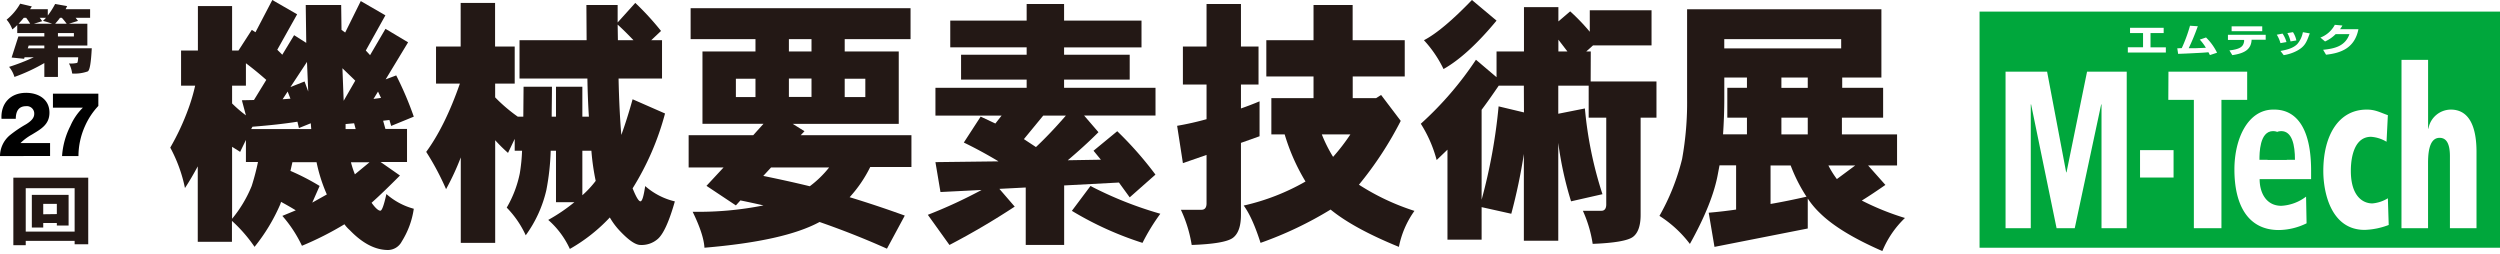 <svg xmlns="http://www.w3.org/2000/svg" viewBox="0 0 680 69"><defs><style>.cls-1{fill:#00a73c;}.cls-2{fill:#231815;}</style></defs><g id="レイヤー_11" data-name="レイヤー 11"><path class="cls-1" d="M620.48,35.66c-3.71,0-3.71,6.1-3.71,7.81h7.46C624.23,39.44,623.46,35.66,620.48,35.66Z"/><path class="cls-2" d="M15.76,9H20.1v.92H15.76ZM5.49,1A15.29,15.29,0,0,1,1.8,5.35,8.46,8.46,0,0,1,3.36,8,11.62,11.62,0,0,0,4.69,6.81V9h7.37v.92H5L3.16,15.65l3.4.34.12-.42H9.21a55.58,55.58,0,0,1-6.74,2.62,7.8,7.8,0,0,1,1.46,2.74,49.51,49.51,0,0,0,8.13-3.78v3.78h3.7V15.57h5.51c-.05.94-.15,1.46-.3,1.54a7.66,7.66,0,0,1-2.21.15A7.93,7.93,0,0,1,19.63,20a10.62,10.62,0,0,0,4.24-.58c.55-.3.89-2.38,1.09-6.29h-9.2v-.75h8V6.45h-5l2.46-.77-.65-.84h3.94V2.5H17.85l.41-.84L15,1.08A22.09,22.09,0,0,1,13,4.22V2.5H8.17l.49-.75Zm6.57,12.14H7.55l.25-.75h4.26Zm-7-6.69c.44-.47.91-1,1.41-1.61h.65c.34.47.72,1,1.09,1.61Zm4.17,0,2.25-.69c-.22-.3-.44-.62-.69-.92h1.71a7.29,7.29,0,0,1-.82.84,21.68,21.68,0,0,1,2.48.77Zm5.78,0c.44-.52.89-1,1.31-1.61h.5c.42.47.86,1,1.31,1.61Z"/><path class="cls-2" d="M7,63V51.19H20.3V63ZM24,48.33H3.63V66.7H7V65.52H20.3v.92H24ZM18.66,53h-10v8.88h3.1V60.65h3.7v.69h3.2Zm-6.9,5.28V55.46h3.7v2.77Z"/><path d="M0,42.45A7.46,7.46,0,0,1,2.66,36.8a32.63,32.63,0,0,1,4.43-3C8.38,33,9.31,32.14,9.31,31a2,2,0,0,0-2.19-2.12c-2.2,0-2.81,1.58-2.83,3.44H.41c-.24-4.22,2.44-7.07,6.68-7.07,3.36,0,6.36,1.75,6.36,5.38,0,3.27-2.34,4.49-4.82,6a14.36,14.36,0,0,0-3.07,2.29h8.06v3.51Z"/><path d="M14.4,25.47H26.75v3.34a19.38,19.38,0,0,0-3.63,5.48,20,20,0,0,0-1.78,8.16H16.88a21.06,21.06,0,0,1,2.25-8.16,15.69,15.69,0,0,1,3.41-5v0H14.4Z"/><path class="cls-1" d="M618.28,35.66c-3.71,0-3.71,6.1-3.71,7.81H622C622,39.44,621.25,35.66,618.28,35.66Z"/><path class="cls-1" d="M538.44,67.39H680V3.16H538.44Zm52.77-19.1h-9.12V40.84h9.12Zm62-32h7.23V35h.09a6.22,6.22,0,0,1,6.08-5.19c5.27,0,7,5.12,7,11.47v20.8h-7.23V42.49c0-4-1.33-5-2.8-5-2.33,0-3.15,2.69-3.15,6.78V62.07h-7.23Zm-3.71,15-.36,7.27a9.45,9.45,0,0,0-4.21-1.35c-5.5,0-5.5,8.06-5.5,9.28,0,6.71,3.12,8.84,5.86,8.84a9.6,9.6,0,0,0,4.21-1.4l.23,7.26a19.91,19.91,0,0,1-6.54,1.34c-9.2,0-11.25-10.25-11.25-16,0-9.77,4.2-16.72,11.8-16.72C646.1,29.8,647.38,30.59,649.48,31.32ZM635.07,6.75l2.07.19a8.22,8.22,0,0,1-.65,1h5c-1,5.11-4.71,6.5-8.81,6.94l-.79-1.34c3-.3,6-.92,7.16-4.26h-3.75a9.48,9.48,0,0,1-2.89,2l-1.26-1.06A7.44,7.44,0,0,0,635.07,6.75Zm-8.69,2,1.88.33c-.87,2.37-1.29,3.54-3.46,4.72A11.45,11.45,0,0,1,621.17,15l-.88-1.14c1.58-.3,3.42-.68,4.59-1.9A6.83,6.83,0,0,0,626.38,8.78Zm-2.69,0a6.41,6.41,0,0,1,.92,2.25l-1.59.27A7.76,7.76,0,0,0,622.16,9Zm-2.83.39a7.68,7.68,0,0,1,1.06,2.3l-1.64.29a8.34,8.34,0,0,0-1-2.29Zm7.76,37.26v2.32h-14c0,3.78,1.83,7.26,5.9,7.26a12.17,12.17,0,0,0,6.73-2.5l.14,7.26a17.55,17.55,0,0,1-7.55,1.83c-8.38,0-12.08-6.77-12.08-16.47,0-8.54,3.75-16.29,10.57-16.29C620.43,29.8,628.62,29.8,628.62,46.39ZM607,7.16h8.33V8.49H607Zm-1,2.3h10.27v1.35h-3.84V11c-.21,2.51-2,3.52-5.24,4l-.79-1.29c3.33-.38,3.77-1.25,4-2.43,0-.09,0-.19,0-.26v-.15H606Zm-12.56,3.63A40.56,40.56,0,0,0,595.68,7l2.13.14-.12.3a59.18,59.18,0,0,1-2.36,5.67l1.85,0L600,13a12.58,12.58,0,0,0-1.66-2.22l1.7-.59a15.05,15.05,0,0,1,3,4.15l-1.95.64c-.23-.45-.27-.56-.4-.77-1.12.11-2.39.18-3.17.21-2.53.14-3.91.19-5.07.23l-.23-1.51Zm-3.62,6.4h21.41v7.68h-7v34.9h-7.5V27.17h-6.95Zm-11.05-6.64h4.14V9h-3.54V7.56h9.15V9h-3.58v3.87h4.17v1.42H578.77Zm-33.26,6.64h11.3L562,46.88h.09l5.59-27.39h10.79V62.07h-6.86V28.4h-.09l-7.19,33.67h-4.94L552.46,28.4h-.09V62.07h-6.86Z"/><path class="cls-2" d="M106.4,34.25l6.15-2.52a90.3,90.3,0,0,0-4.78-11.22l-2.87,1.08L111,11.51l-6.15-3.67L100.66,15,99.5,13.74l5.33-9.57L98.13.29,93.89,8.85l-1-.72L92.8,1.36H83.16l.14,10.3L80,9.57l-3.22,5.32-1.36-1.36,5.4-9.64L74.07,0,69.49,8.77l-1-.64-3.62,5.61H63.13V1.65h-9.3V13.74H49.25v9.57h3.83a50.44,50.44,0,0,1-1.84,6.26,66.48,66.48,0,0,1-4.93,10.58,39.77,39.77,0,0,1,4,11c1.23-1.87,2.39-3.88,3.48-5.9V65.77h9.3V60.08a39.59,39.59,0,0,1,6.15,7.06,49.7,49.7,0,0,0,7-11.59l.21-.64c1.3.71,2.59,1.43,4,2.3L76.8,58.72a35.08,35.08,0,0,1,5.33,8.13A85.62,85.62,0,0,0,93.69,61a9.21,9.21,0,0,0,1.43,1.58C98.54,66.13,102,68,105.58,68a4.28,4.28,0,0,0,3.69-2.3,22.82,22.82,0,0,0,3.28-8.92,18.56,18.56,0,0,1-7.45-4q-1,4.53-1.64,4.53c-.55,0-1.36-.72-2.39-2.16,2.25-2,4.85-4.53,7.72-7.41l-5.26-3.67h7.18v-9h-5.88l-.62-2.23,1.71-.21ZM83.5,16.84l.34,8.06-1-2.74L79,23.68ZM78.24,24.9,79,26.84,76.87,27ZM63.13,23.31h3.76V17.2q2.86,2.16,5.54,4.53L69.08,27.2l-3.29.07,1.1,4.11a35.93,35.93,0,0,1-3.76-3.24Zm5.33,27.28a34.21,34.21,0,0,1-5.33,8.92V39.93l2.19,1.38,1.57-3.24v6h3.28A64.56,64.56,0,0,1,68.46,50.59Zm-.14-15.48.35-.64c4.58-.36,8.68-.8,12.23-1.37l.41,1.73,3.22-1.3.13,1.58Zm16.62,20,2-4.53A63.38,63.38,0,0,0,79,46.48l.54-2.37H86.1a43.29,43.29,0,0,0,2.8,8.78Zm8.54-27.7-.34-8.85c1.16,1.14,2.32,2.22,3.49,3.38ZM94,35.11,94,33.74l2.32-.21.42,1.58Zm2.53,12.31a27.6,27.6,0,0,1-1-3l-.07-.29h5.06Zm5.06-20.51,1.23-2,.82,1.72Z"/><path class="cls-2" d="M174.2,54.76c-.48,0-1.17-1.15-2.13-3.53a74.37,74.37,0,0,0,8.82-20.36L172.07,27Q170.54,32.5,169,36.7c-.34-4-.62-9.14-.75-15.33h11.82V10.94h-2.94l2.67-2.52a74.42,74.42,0,0,0-7-7.63L168,6.11V1.36H159.5l.06,9.58H141.31V21.37h18.46c.07,3.74.2,7.2.41,10.36H158.4V23.6h-7.17v8.13h-1.17c0-2.44.07-5.18.07-8.13h-7.72l-.07,8.13h-1.51a43.4,43.4,0,0,1-6.15-5.25V22.74H140V12.66h-5.34V.79h-9.36V12.66h-6.7V22.74h6.49c-2.73,7.84-5.81,14-9.16,18.57a72,72,0,0,1,5.4,10.14,70.24,70.24,0,0,0,4-8.63V66.06h9.36V38.14a42.29,42.29,0,0,0,3.49,3.45L140,37.78V41h2a47.09,47.09,0,0,1-.62,6.18,30.41,30.41,0,0,1-3.55,9.29A26.63,26.63,0,0,1,143,64a33.76,33.76,0,0,0,5.61-12.3A65.79,65.79,0,0,0,149.79,41h1.44v14h5a47.93,47.93,0,0,1-7.11,4.82A23.39,23.39,0,0,1,155,67.71a45.83,45.83,0,0,0,10.87-8.56,19.37,19.37,0,0,0,2.74,3.67c2.39,2.52,4.24,3.81,5.61,3.81A6.65,6.65,0,0,0,178.91,65c1.51-1.3,3.08-4.68,4.65-10.22a18.76,18.76,0,0,1-8.07-4.17C175.08,53.39,174.67,54.76,174.2,54.76Zm-15.8-1.65V41h2.46a62.88,62.88,0,0,0,1.17,8.2A27.49,27.49,0,0,1,158.4,53.11ZM168,6.69c1.44,1.3,2.87,2.74,4.31,4.25h-4.24Z"/><path class="cls-2" d="M218.82,35.69l-3.21-2h28.85V14h-14.7V10.65h17.91V2.23H187.85v8.42h17.64V14H191.07V33.67h16.6l-2.79,3.1H187.31v8.78h9.5l-4.65,5,8,5.32,1.23-1.36c2.05.42,4.1.86,6.28,1.36a90,90,0,0,1-19.27,1.73c2,4.1,3.07,7.34,3.21,9.78,14.5-1.22,24.89-3.52,31.31-7,5.75,2,11.9,4.38,18.33,7.26l4.85-9q-7.8-2.82-15-5a35.17,35.17,0,0,0,5.6-8.21h11.21V36.77H217.79Zm-13.33-9.28h-5.33v-5h5.33Zm24.27-5h5.61v5h-5.61ZM214.58,10.65h6.15V14h-6.15Zm0,10.72h6.15v5h-6.15Zm10.94,24.18a28.18,28.18,0,0,1-5.26,5.11c-4.44-1.08-8.69-2-12.65-2.81l2.12-2.3Z"/><path class="cls-2" d="M291.55,57.35a90,90,0,0,0,19.21,8.71,56,56,0,0,1,4.85-7.92,102.12,102.12,0,0,1-19-7.55Z"/><path class="cls-2" d="M307.28,53.68l7-6.19a96.91,96.91,0,0,0-10.39-11.8L297.44,41l2,2.44-9,.15c2.8-2.38,5.61-4.89,8.34-7.63l-3.9-4.53h19.42V23.89H289.43V21.66h17.85V14.89H289.43v-2h21.06V5.61H289.43V1.08H279.25V5.61H258.47v7.27h20.78v2H261.41v6.77h17.84v2.23H254.44v7.56h18l-1.7,2.16-4-1.88-4.58,7.05c3.28,1.59,6.43,3.31,9.44,5.12l-17.16.21,1.37,8.13L267,51.67a131.66,131.66,0,0,1-14.63,6.76l5.88,8.2A204.24,204.24,0,0,0,276,56.2l-4.17-4.83L279,51V66.63h10.45V50.44l14.9-.79ZM281.78,40l-3.28-2.16,5.26-6.4h6.16C287.11,34.68,284.38,37.56,281.78,40Z"/><path class="cls-2" d="M342.6,27.56c-1.71.72-3.42,1.37-5.06,1.94V23h4.78V12.66h-4.78V1.08h-9.36V12.66h-6.43V23h6.43v9.42a79.89,79.89,0,0,1-8,1.8l1.57,10.15,6.43-2.23V55.33c0,1.16-.49,1.73-1.37,1.73H321.2a35.54,35.54,0,0,1,2.94,9.57c6-.21,9.77-.86,11.21-1.94s2.19-3.16,2.19-6.26V38.86l5.06-1.8Z"/><path class="cls-2" d="M381,32.88l-5.34-7.05-1.36.86h-6.36v-5.9h14.15V10.94H367.92V1.36H357.28v9.58H344.44v9.85h12.84v5.9H345.81v9.86h3.62a54.85,54.85,0,0,0,5.67,12.82,60.36,60.36,0,0,1-16.81,6.54c1.58,2.16,3.08,5.47,4.58,10.15A100.61,100.61,0,0,0,361.92,57c4.23,3.46,10.44,6.83,18.58,10.15a25.13,25.13,0,0,1,4.23-9.79,63.32,63.32,0,0,1-15.1-7.12A96,96,0,0,0,381,32.88ZM362.6,42.67a38.86,38.86,0,0,1-3.07-6.12h7.78A54.4,54.4,0,0,1,362.6,42.67Z"/><path class="cls-2" d="M407.06,5.61,400.37,0c-5.34,5.54-9.71,9.21-13.06,10.94a31.74,31.74,0,0,1,5.33,7.84C397.09,16.26,401.87,11.87,407.06,5.61Z"/><path class="cls-2" d="M432.69,14h-1.23l1.85-1.66h15.91V2.8h-16.8V8.64a55.12,55.12,0,0,0-5.33-5.55l-3.21,2.74V1.94h-9.36V14h-7.46v7l-5.6-4.75a91.55,91.55,0,0,1-15,17.41,35.16,35.16,0,0,1,4.31,9.87l2.94-2.82V65.19H403V56.34l8.07,1.8a152.57,152.57,0,0,0,3.42-16.26v23.6h9.36V38.86a95.23,95.23,0,0,0,3.48,15.9l8.54-1.94a105.69,105.69,0,0,1-4.78-23.32l-7.24,1.44V23.31h8.27V32h4.78v23.6c0,1.16-.48,1.73-1.3,1.73h-5.06a34.09,34.09,0,0,1,2.67,9c5.88-.22,9.56-.87,10.93-1.88s2.11-3,2.11-6V32h4.31V22.16h-17.9ZM414.52,30.58l-6.9-1.65A148.53,148.53,0,0,1,403,54.32V29.86c1.51-2,3.07-4.24,4.65-6.55h6.84ZM423.88,14V10.79L426.34,14Z"/><path class="cls-2" d="M506.41,54.55c2.12-1.3,4.24-2.74,6.42-4.25L508.12,45H516V36.55h-15V32h11.21V23.89H501.08V21.08h10.66V2.52H458.89V26.69a86.46,86.46,0,0,1-1.36,16.56,60.33,60.33,0,0,1-6.16,15.47,31.66,31.66,0,0,1,8.28,7.63c4.09-7.34,6.69-13.75,7.65-19.22l.41-2.16h4.51V57c-2.45.36-5,.65-7.45.86l1.57,9.29,25.37-5V54A22.89,22.89,0,0,0,495,57.93q5.34,5.28,17,10.36a26.33,26.33,0,0,1,6.15-9A71.2,71.2,0,0,1,506.41,54.55ZM475.17,23.89h-5.34V32h5.34v4.53h-6.5c.21-3.16.34-6.47.34-9.86V21.08h6.16Zm6.42,31.59V45h5.47a43.65,43.65,0,0,0,4.31,8.5C488.08,54.25,484.87,54.91,481.59,55.48Zm10.12-18.93h-7.17V32h7.17Zm0-12.66h-7.17V21.08h7.17ZM469,13.17V10.65H500.8v2.52Zm30.63,35.54A25.36,25.36,0,0,1,497.32,45h7.31Z"/></g></svg>